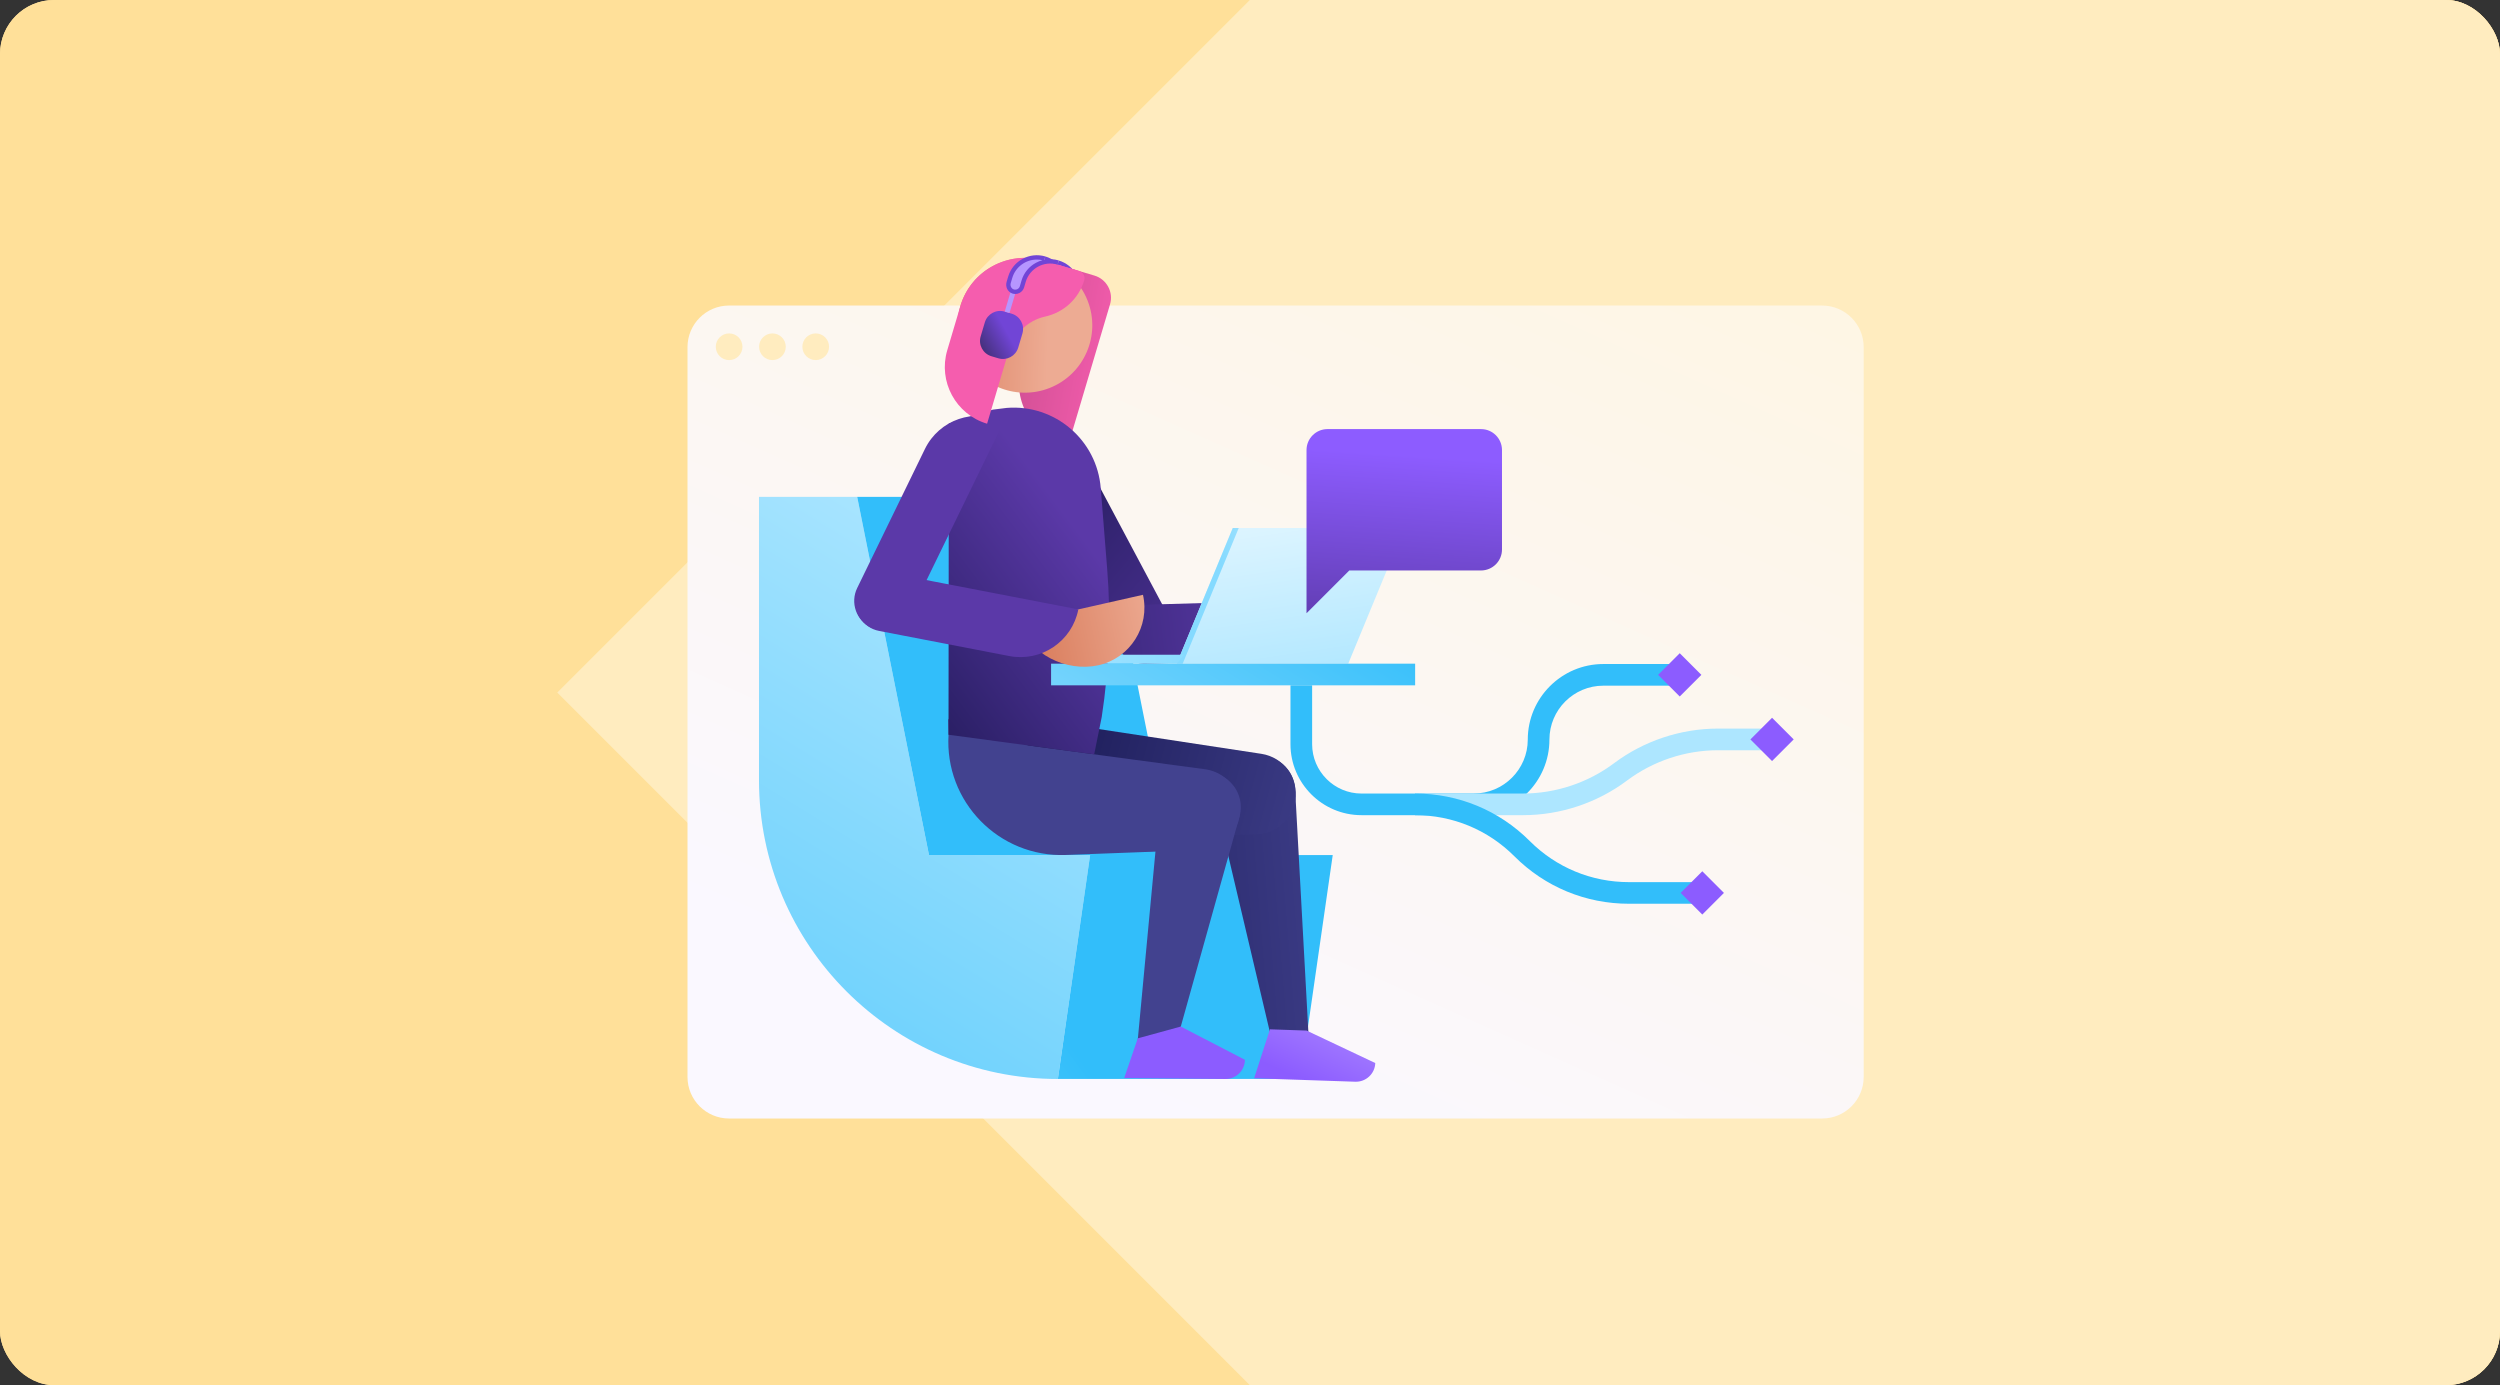 <svg width="740" height="410" viewBox="0 0 740 410" fill="none" xmlns="http://www.w3.org/2000/svg">
<rect x="0" y="0" width="740" height="410" fill="#333333" stroke="none"/>
<g clip-path="url(#clip0_321_6984)">
<rect width="740" height="410" rx="16" fill="#FFE099"/>
<path d="M740 0H0V410H740V0Z" fill="#FFE099"/>
<path d="M369.95 410L164.95 205L369.95 0H740V410H369.95Z" fill="#FFECBF"/>
<path d="M539.34 90.44H215.81C209.011 90.44 203.5 95.951 203.5 102.75V318.77C203.5 325.569 209.011 331.08 215.81 331.08H539.34C546.139 331.08 551.65 325.569 551.65 318.77V102.75C551.65 95.951 546.139 90.44 539.34 90.44Z" fill="url(#paint0_linear_321_6984)"/>
<path d="M215.82 106.59C218.002 106.59 219.77 104.821 219.77 102.64C219.77 100.458 218.002 98.69 215.82 98.69C213.639 98.69 211.87 100.458 211.87 102.64C211.87 104.821 213.639 106.59 215.82 106.59Z" fill="#FFECBF"/>
<path d="M228.64 106.59C230.821 106.59 232.59 104.821 232.59 102.64C232.59 100.458 230.821 98.69 228.64 98.69C226.458 98.69 224.69 100.458 224.69 102.64C224.69 104.821 226.458 106.59 228.64 106.59Z" fill="#FFECBF"/>
<path d="M241.45 106.59C243.632 106.59 245.4 104.821 245.4 102.64C245.4 100.458 243.632 98.69 241.45 98.69C239.268 98.69 237.5 100.458 237.5 102.64C237.5 104.821 239.268 106.59 241.45 106.59Z" fill="#FFECBF"/>
<path d="M313.13 319.37L322.68 253.09H274.98L253.73 147.08H224.66V230.91C224.66 279.77 264.27 319.38 313.13 319.38V319.37Z" fill="url(#paint1_linear_321_6984)"/>
<path d="M384.94 319.37L394.49 253.09H346.79L325.54 147.08H253.73L274.98 253.09H322.68L313.13 319.37H384.94Z" fill="url(#paint2_linear_321_6984)"/>
<path d="M368.93 224.03C362.6 224.48 358.18 230.49 359.64 236.66L359.7 236.9L376.58 308.44L387.43 308.28L383.35 233.52C383.05 227.77 378.09 223.39 372.35 223.79L368.94 224.03H368.93Z" fill="url(#paint3_linear_321_6984)"/>
<path d="M386.74 305.05L375.9 304.68L371.22 319.17L387.95 319.74L401.16 320.19C404.32 320.3 406.98 317.82 407.08 314.66L386.75 305.05H386.74Z" fill="url(#paint4_linear_321_6984)"/>
<path d="M307.66 248.82L371.85 246.97C377.62 246.83 382.47 242.61 383.4 236.92C384.47 230.35 380 224.17 373.42 223.14L302.76 212.38C302.76 212.38 301.29 248.53 307.66 248.83V248.82Z" fill="url(#paint5_linear_321_6984)"/>
<path d="M356.26 228.07C350.12 226.47 344.01 230.75 343.42 237.06L343.4 237.31L336.52 310.5L347.28 311.85L366.9 241.67C368.45 236.13 365.16 230.39 359.59 228.93L356.28 228.07H356.26Z" fill="#42428F"/>
<path d="M349.5 303.86L336.78 307.35L332.76 319.1L349.5 319.26L362.71 319.38C365.88 319.41 368.47 316.87 368.5 313.7L349.51 303.86H349.5Z" fill="url(#paint6_linear_321_6984)"/>
<path d="M356.78 227.71L304.46 220.68L280.67 212.86L280.77 217.49C279.54 237.28 295.67 253.81 315.49 253.07L355.54 251.57C361.3 251.35 366.1 247.07 366.95 241.36C367.94 234.78 363.38 228.65 356.79 227.71H356.78Z" fill="#42428F"/>
<path d="M328.57 90.09C329.65 86.46 327.58 82.65 323.95 81.57L314.23 78.68L311.14 78.72C309.97 82.67 305.97 95.73 302.43 107.22C299.15 117.91 305.28 129.21 316.04 132.28L328.57 90.09Z" fill="url(#paint7_linear_321_6984)"/>
<path d="M316.24 91.69C316.04 91.69 315.83 91.67 315.63 91.62C314.9 91.44 314.29 90.99 313.91 90.34C313.54 89.7 313.45 88.92 313.66 88.22L314.89 88.59C314.78 88.97 314.82 89.37 315.02 89.71C315.22 90.05 315.54 90.29 315.93 90.39C316.65 90.57 317.43 90.07 317.66 89.3L318.12 87.75C318.7 85.81 318.48 83.77 317.52 81.99C316.56 80.21 314.96 78.92 313.02 78.34L313.39 77.11C315.66 77.78 317.52 79.3 318.65 81.38C319.78 83.46 320.02 85.85 319.35 88.12L318.89 89.67C318.52 90.9 317.42 91.72 316.24 91.72V91.69Z" fill="#7145D6"/>
<path d="M314.89 88.58L313.66 88.21L314.15 86.55C315.34 82.55 313.05 78.33 309.05 77.14L309.42 75.91C314.1 77.3 316.77 82.24 315.38 86.92L314.89 88.58V88.58Z" fill="#7145D6"/>
<path d="M298.04 147.33L331.88 192.77C334.76 196.63 340.22 197.42 344.08 194.54C347.94 191.66 348.73 186.2 345.85 182.34L318.28 130.55C312.52 122.83 290.8 121.19 283.08 126.95L298.03 147.33H298.04Z" fill="url(#paint8_linear_321_6984)"/>
<path d="M395.17 177.37L338.51 179.01C333.7 179.15 329.91 183.16 330.04 187.98C330.18 192.79 334.19 196.58 339.01 196.45L378.23 195.32C387.86 195.04 395.44 187.01 395.16 177.38L395.17 177.37Z" fill="url(#paint9_linear_321_6984)"/>
<path d="M280.83 150.51L280.76 217.49L304.45 220.67L323.88 223.28L326.11 212.24C328.35 197.68 328.89 182.9 327.71 168.22L325.82 144.5C324.71 130.24 312.23 119.59 297.98 120.74L293.9 121.25L280.87 125.36C280.87 125.36 280.85 144.49 280.84 150.5L280.83 150.51Z" fill="url(#paint10_linear_321_6984)"/>
<path d="M297.1 124.85L269.41 181.69C267.3 186.02 262.08 187.82 257.75 185.71C253.42 183.6 251.62 178.38 253.73 174.05L273.78 132.89C278 124.23 288.44 120.63 297.1 124.85V124.85Z" fill="#5B39A8"/>
<path d="M310.661 114.852C320.912 110.829 325.961 99.257 321.937 89.005C317.913 78.754 306.341 73.706 296.09 77.729C285.839 81.753 280.791 93.325 284.814 103.576C288.838 113.827 300.41 118.876 310.661 114.852Z" fill="url(#paint11_linear_321_6984)"/>
<path d="M284.26 90.59C287.39 80.03 298.5 74.01 309.05 77.15L319.02 80.11L284.26 90.59V90.59Z" fill="#F55DAE"/>
<path d="M319.42 80.22L311.76 77.95C309.85 77.38 307.93 77.17 306.05 77.24L284.27 90.59L280.39 103.67C277.64 112.93 282.92 122.67 292.18 125.42L298.48 104.19C300.01 99.02 304.11 94.85 309.38 93.7C314.73 92.53 319.3 88.55 320.94 82.92C321.28 81.77 320.57 80.57 319.42 80.22Z" fill="#F55DAE"/>
<path d="M291.516 95.413L290.279 99.573C289.536 102.072 290.959 104.7 293.458 105.443L295.528 106.059C298.027 106.802 300.655 105.378 301.398 102.88L302.635 98.72C303.378 96.221 301.954 93.593 299.456 92.85L297.385 92.234C294.887 91.492 292.259 92.915 291.516 95.413Z" fill="url(#paint12_linear_321_6984)"/>
<path d="M298.81 92.64L297.4 92.24L299.22 86.1L300.63 86.5L298.81 92.64Z" fill="#B696FF"/>
<path d="M313.21 77.7C308.86 76.41 304.29 78.88 303 83.23L302.51 84.89C302.17 86.02 300.96 86.65 299.83 86.25C298.77 85.87 298.26 84.67 298.58 83.6L299.04 82.05C300.33 77.7 304.9 75.23 309.25 76.52L309.07 77.14" fill="#B696FF"/>
<path d="M300.52 87.02C300.21 87.02 299.91 86.97 299.61 86.86C298.25 86.38 297.53 84.87 297.96 83.42L298.42 81.87C299.81 77.19 304.75 74.52 309.43 75.91L309.14 76.89C310.54 76.61 311.99 76.67 313.4 77.09L313.03 78.32C309.03 77.13 304.81 79.42 303.62 83.42L303.13 85.08C302.92 85.79 302.42 86.39 301.76 86.72C301.37 86.92 300.96 87.02 300.54 87.02H300.52ZM306.9 76.83C303.64 76.83 300.62 78.96 299.64 82.24L299.18 83.79C298.95 84.57 299.33 85.4 300.03 85.65C300.4 85.78 300.81 85.76 301.16 85.58C301.51 85.4 301.77 85.09 301.88 84.71L302.37 83.05C303.04 80.78 304.56 78.92 306.64 77.79C307.26 77.45 307.91 77.19 308.58 77.02C308.02 76.89 307.45 76.83 306.89 76.83H306.9Z" fill="#7145D6"/>
<path d="M399.08 196.44H348.31L364.9 156.28H415.67L399.08 196.44Z" fill="url(#paint13_linear_321_6984)"/>
<path d="M348.31 196.44H350.08L366.67 156.28H364.9L348.31 196.44Z" fill="url(#paint14_linear_321_6984)"/>
<path d="M350.51 193.8H314.88V194.97C314.88 195.78 315.54 196.44 316.35 196.44H348.31L350.51 193.8Z" fill="url(#paint15_linear_321_6984)"/>
<path d="M418.88 196.44H311.12V202.85H418.88V196.44Z" fill="url(#paint16_linear_321_6984)"/>
<path d="M325.15 196.91C334.55 194.79 340.44 185.45 338.32 176.06L319.18 180.38L302.17 184.22C304.29 193.62 315.75 199.03 325.15 196.91V196.91Z" fill="url(#paint17_linear_321_6984)"/>
<path d="M319.18 180.38L263.53 169.64C258.8 168.73 254.23 171.82 253.32 176.55C252.41 181.28 255.5 185.85 260.23 186.76L298.76 194.19C308.22 196.01 317.36 189.83 319.19 180.37L319.18 180.38Z" fill="#5B39A8"/>
<path d="M436.26 241.29H418.87V234.88H436.26C445.06 234.88 452.22 227.72 452.22 218.92C452.22 206.59 462.25 196.55 474.59 196.55H497.2V202.96H474.59C465.79 202.96 458.63 210.12 458.63 218.92C458.63 231.25 448.6 241.29 436.26 241.29Z" fill="#32BEFA"/>
<path d="M392.96 127.01H438.37C441.81 127.01 444.59 129.79 444.59 133.23V162.64C444.59 166.08 441.8 168.86 438.37 168.86H399.39L386.73 181.52V133.23C386.73 129.79 389.52 127.01 392.95 127.01H392.96Z" fill="url(#paint18_linear_321_6984)"/>
<path d="M450.85 241.29H418.87V234.88H450.85C460.49 234.88 470.05 231.69 477.76 225.91C486.57 219.3 497.5 215.66 508.51 215.66H524.53V222.07H508.51C498.87 222.07 489.31 225.26 481.6 231.04C472.79 237.65 461.86 241.29 450.85 241.29V241.29Z" fill="#ADE6FF"/>
<path d="M518.119 218.867L524.526 225.273L530.932 218.867L524.526 212.46L518.119 218.867Z" fill="#8C5CFF"/>
<path d="M490.795 199.758L497.201 206.164L503.608 199.758L497.201 193.351L490.795 199.758Z" fill="#8C5CFF"/>
<path d="M503.89 267.51H482.17C469.36 267.51 457.31 262.52 448.26 253.46C440.41 245.61 429.98 241.29 418.88 241.29H403C391.41 241.29 381.98 231.86 381.98 220.27V202.85H388.39V220.27C388.39 228.33 394.95 234.89 403.01 234.89H418.89C431.7 234.89 443.75 239.88 452.8 248.94C460.65 256.79 471.08 261.11 482.18 261.11H503.9V267.52L503.89 267.51Z" fill="#32BEFA"/>
<path d="M497.475 264.301L503.881 270.707L510.288 264.301L503.881 257.894L497.475 264.301Z" fill="#8C5CFF"/>
</g>
<defs>
<linearGradient id="paint0_linear_321_6984" x1="327.68" y1="322.18" x2="480.93" y2="-19.99" gradientUnits="userSpaceOnUse">
<stop stop-color="#FAF8FF"/>
<stop offset="1" stop-color="#FFF5DE"/>
</linearGradient>
<linearGradient id="paint1_linear_321_6984" x1="153.64" y1="421.74" x2="310.44" y2="165.26" gradientUnits="userSpaceOnUse">
<stop stop-color="#32BEFA"/>
<stop offset="1" stop-color="#ADE6FF"/>
</linearGradient>
<linearGradient id="paint2_linear_321_6984" x1="281.53" y1="260.77" x2="160.81" y2="348.73" gradientUnits="userSpaceOnUse">
<stop stop-color="#32BEFA"/>
<stop offset="1" stop-color="#ADE6FF"/>
</linearGradient>
<linearGradient id="paint3_linear_321_6984" x1="407.647" y1="263.743" x2="316.758" y2="271.274" gradientUnits="userSpaceOnUse">
<stop stop-color="#42428F"/>
<stop offset="1" stop-color="#1F1F5C"/>
</linearGradient>
<linearGradient id="paint4_linear_321_6984" x1="400.78" y1="289.93" x2="386.82" y2="320.4" gradientUnits="userSpaceOnUse">
<stop stop-color="#B696FF"/>
<stop offset="1" stop-color="#8C5CFF"/>
</linearGradient>
<linearGradient id="paint5_linear_321_6984" x1="401.18" y1="252.38" x2="314.71" y2="228.96" gradientUnits="userSpaceOnUse">
<stop stop-color="#42428F"/>
<stop offset="1" stop-color="#1F1F5C"/>
</linearGradient>
<linearGradient id="paint6_linear_321_6984" x1="369.02" y1="275.37" x2="355.06" y2="305.84" gradientUnits="userSpaceOnUse">
<stop stop-color="#B696FF"/>
<stop offset="1" stop-color="#8C5CFF"/>
</linearGradient>
<linearGradient id="paint7_linear_321_6984" x1="331.007" y1="108.33" x2="293.492" y2="101.588" gradientUnits="userSpaceOnUse">
<stop stop-color="#F55DAE"/>
<stop offset="1" stop-color="#C84C8E"/>
</linearGradient>
<linearGradient id="paint8_linear_321_6984" x1="377.372" y1="205.206" x2="279.408" y2="123.816" gradientUnits="userSpaceOnUse">
<stop stop-color="#5B39A8"/>
<stop offset="1" stop-color="#131345"/>
</linearGradient>
<linearGradient id="paint9_linear_321_6984" x1="379.214" y1="184.547" x2="252.879" y2="200.649" gradientUnits="userSpaceOnUse">
<stop stop-color="#5B39A8"/>
<stop offset="1" stop-color="#131345"/>
</linearGradient>
<linearGradient id="paint10_linear_321_6984" x1="321.31" y1="160.07" x2="242.3" y2="219.55" gradientUnits="userSpaceOnUse">
<stop stop-color="#5B39A8"/>
<stop offset="1" stop-color="#131345"/>
</linearGradient>
<linearGradient id="paint11_linear_321_6984" x1="268.941" y1="95.153" x2="310.377" y2="96.52" gradientUnits="userSpaceOnUse">
<stop stop-color="#D57351"/>
<stop offset="1" stop-color="#EDAB93"/>
</linearGradient>
<linearGradient id="paint12_linear_321_6984" x1="290.091" y1="102.731" x2="298.048" y2="98.253" gradientUnits="userSpaceOnUse">
<stop stop-color="#44307A"/>
<stop offset="1" stop-color="#7145D6"/>
</linearGradient>
<linearGradient id="paint13_linear_321_6984" x1="377.393" y1="145.403" x2="386.303" y2="205.553" gradientUnits="userSpaceOnUse">
<stop stop-color="#E5F7FF"/>
<stop offset="1" stop-color="#ADE6FF"/>
</linearGradient>
<linearGradient id="paint14_linear_321_6984" x1="363.307" y1="174.927" x2="379.912" y2="170.828" gradientUnits="userSpaceOnUse">
<stop stop-color="#85DAFF"/>
<stop offset="1" stop-color="#ADE6FF"/>
</linearGradient>
<linearGradient id="paint15_linear_321_6984" x1="359.02" y1="192.06" x2="300.18" y2="198.63" gradientUnits="userSpaceOnUse">
<stop stop-color="#85DAFF"/>
<stop offset="1" stop-color="#ADE6FF"/>
</linearGradient>
<linearGradient id="paint16_linear_321_6984" x1="386.56" y1="164.51" x2="317.01" y2="277.83" gradientUnits="userSpaceOnUse">
<stop stop-color="#32BEFA"/>
<stop offset="1" stop-color="#ADE6FF"/>
</linearGradient>
<linearGradient id="paint17_linear_321_6984" x1="297.622" y1="194.028" x2="344.064" y2="183.796" gradientUnits="userSpaceOnUse">
<stop stop-color="#D57351"/>
<stop offset="1" stop-color="#EDAB93"/>
</linearGradient>
<linearGradient id="paint18_linear_321_6984" x1="416.56" y1="134.68" x2="412.69" y2="192.07" gradientUnits="userSpaceOnUse">
<stop stop-color="#8D5CFF"/>
<stop offset="1" stop-color="#5B39A8"/>
</linearGradient>
<clipPath id="clip0_321_6984">
<rect width="740" height="410" rx="16" fill="white"/>
</clipPath>
</defs>
</svg>
